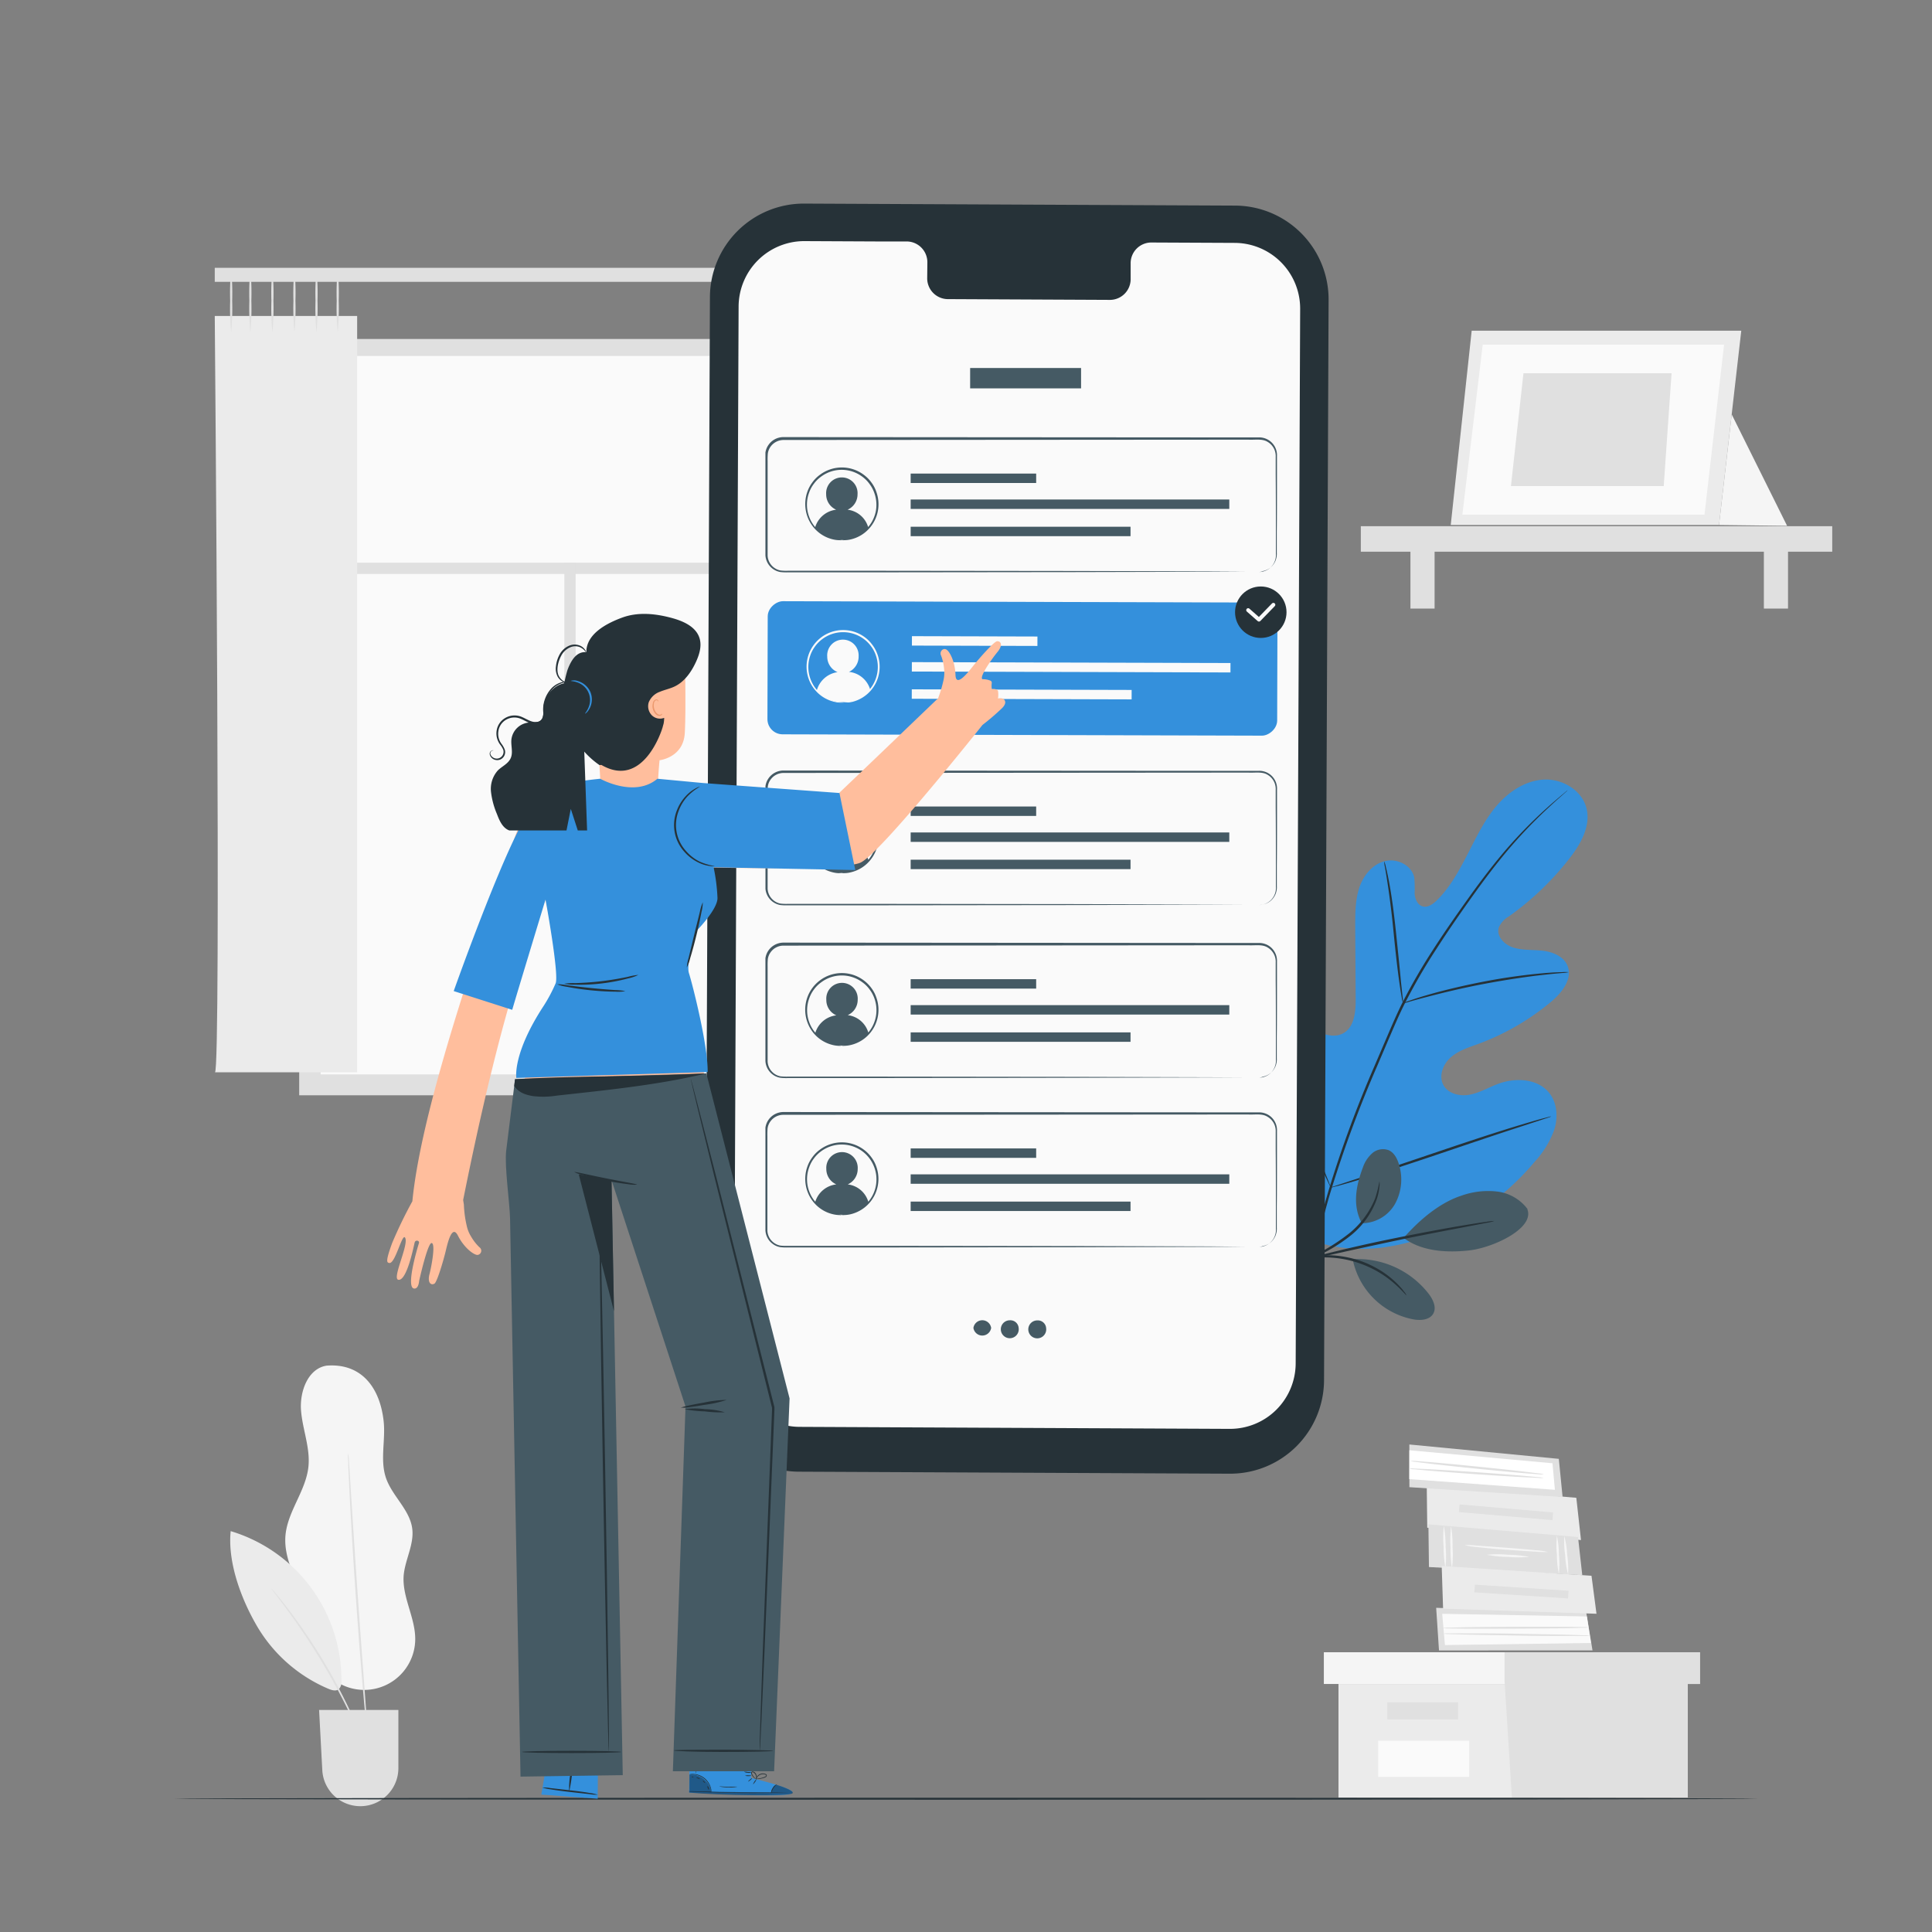 <svg xmlns="http://www.w3.org/2000/svg" viewBox="0 0 500 500"><rect x="0" y="0" width="500" height="500" fill="#808080" stroke="none"/><g id="freepik--background-complete--inject-605"><rect x="77.43" y="87.73" width="141.92" height="195.73" style="fill:#e0e0e0"></rect><rect x="83.49" y="92.62" width="128.04" height="184.93" style="fill:#fafafa;stroke:#fafafa;stroke-miterlimit:10"></rect><rect x="82.89" y="145.63" width="131" height="2.92" style="fill:#e0e0e0"></rect><rect x="81.14" y="210.54" width="132.74" height="2.92" transform="translate(-64.49 359.51) rotate(-90)" style="fill:#e0e0e0"></rect><rect x="55.58" y="69.31" width="186.35" height="3.63" style="fill:#e0e0e0"></rect><path d="M55.58,81.78s1.7,195.73.05,195.73h36.8V81.78Z" style="fill:#ebebeb"></path><path d="M64.79,86a64.92,64.92,0,0,1-.26-8.15,64.92,64.92,0,0,1,.26-8.15,62.72,62.72,0,0,1,.26,8.15A62.72,62.72,0,0,1,64.79,86Z" style="fill:#e0e0e0"></path><path d="M59.83,86a62.72,62.72,0,0,1-.26-8.15,62.72,62.72,0,0,1,.26-8.15,64.92,64.92,0,0,1,.26,8.15A64.92,64.92,0,0,1,59.83,86Z" style="fill:#e0e0e0"></path><path d="M70.5,86a62.72,62.72,0,0,1-.26-8.15,62.72,62.72,0,0,1,.26-8.15,64.92,64.92,0,0,1,.26,8.15A64.92,64.92,0,0,1,70.5,86Z" style="fill:#e0e0e0"></path><path d="M76.2,86a64.92,64.92,0,0,1-.26-8.15,64.92,64.92,0,0,1,.26-8.15,62.72,62.72,0,0,1,.26,8.15A62.72,62.72,0,0,1,76.2,86Z" style="fill:#e0e0e0"></path><path d="M81.91,86a64.92,64.92,0,0,1-.26-8.15,64.92,64.92,0,0,1,.26-8.15,64.92,64.92,0,0,1,.26,8.15A64.92,64.92,0,0,1,81.91,86Z" style="fill:#e0e0e0"></path><path d="M87.4,86a62.72,62.72,0,0,1-.26-8.15,62.72,62.72,0,0,1,.26-8.15,64.92,64.92,0,0,1,.26,8.15A64.92,64.92,0,0,1,87.4,86Z" style="fill:#e0e0e0"></path><path d="M203.85,81.78s1.7,195.73.06,195.73h36.8V81.78Z" style="fill:#ebebeb"></path><path d="M213.07,86a64.92,64.92,0,0,1-.26-8.15,64.92,64.92,0,0,1,.26-8.15,64.92,64.92,0,0,1,.26,8.15A64.92,64.92,0,0,1,213.07,86Z" style="fill:#e0e0e0"></path><path d="M208.1,86a64.92,64.92,0,0,1-.26-8.15,64.92,64.92,0,0,1,.26-8.15,62.72,62.72,0,0,1,.26,8.15A62.72,62.72,0,0,1,208.1,86Z" style="fill:#e0e0e0"></path><path d="M218.78,86a62.72,62.72,0,0,1-.26-8.15,62.72,62.72,0,0,1,.26-8.15,64.92,64.92,0,0,1,.26,8.15A64.92,64.92,0,0,1,218.78,86Z" style="fill:#e0e0e0"></path><path d="M224.48,86a64.92,64.92,0,0,1-.26-8.15,64.92,64.92,0,0,1,.26-8.15,64.92,64.92,0,0,1,.26,8.15A64.92,64.92,0,0,1,224.48,86Z" style="fill:#e0e0e0"></path><path d="M230.19,86a62.72,62.72,0,0,1-.26-8.15,62.72,62.72,0,0,1,.26-8.15,64.92,64.92,0,0,1,.26,8.15A64.92,64.92,0,0,1,230.19,86Z" style="fill:#e0e0e0"></path><path d="M235.67,86a64.92,64.92,0,0,1-.26-8.15,64.92,64.92,0,0,1,.26-8.15,62.72,62.72,0,0,1,.26,8.15A62.72,62.72,0,0,1,235.67,86Z" style="fill:#e0e0e0"></path><polygon points="346.4 435.81 346.4 465.2 389.38 465.2 436.78 465.2 436.78 435.81 346.4 435.81" style="fill:#ebebeb"></polygon><polygon points="342.61 427.6 342.61 435.81 439.94 435.81 439.94 427.6 389.38 427.6 342.61 427.6" style="fill:#f5f5f5"></polygon><polygon points="391.28 465.2 436.78 465.2 436.78 435.81 439.94 435.81 439.94 427.6 389.38 427.6 389.38 435.05 391.28 465.2" style="fill:#e0e0e0"></polygon><rect x="359.04" y="440.55" width="18.33" height="4.42" style="fill:#e0e0e0"></rect><rect x="356.68" y="450.51" width="23.54" height="9.34" style="fill:#fafafa"></rect><polygon points="369.37 395.37 369.24 384.32 407.95 387.63 409.16 398.56 369.37 395.37" style="fill:#ebebeb"></polygon><rect x="388.73" y="379.2" width="1.99" height="24.3" transform="translate(-33.4 746.32) rotate(-85.11)" style="fill:#e0e0e0"></rect><polygon points="364.75 384.88 364.74 373.83 403.42 377.55 404.4 387.43 364.75 384.88" style="fill:#e0e0e0"></polygon><polygon points="364.74 375.33 364.72 382.79 402.41 385.56 401.78 378.69 364.74 375.33" style="fill:#fff"></polygon><path d="M399.55,381.55a6.51,6.51,0,0,1-1.37,0l-3.7-.29c-3.13-.27-7.45-.67-12.21-1.15s-9.07-.95-12.19-1.31l-3.69-.46a6.61,6.61,0,0,1-1.35-.24,7.51,7.51,0,0,1,1.37,0l3.7.29c3.13.27,7.44.68,12.21,1.16s9.08.94,12.19,1.31l3.69.45A6.61,6.61,0,0,1,399.55,381.55Z" style="fill:#e0e0e0"></path><path d="M399.47,382.48a6.39,6.39,0,0,1-1.38,0l-3.74-.18c-3.15-.17-7.51-.44-12.32-.78s-9.17-.66-12.32-.93l-3.73-.34a6.2,6.2,0,0,1-1.36-.2,7.06,7.06,0,0,1,1.38,0l3.74.17c3.16.17,7.52.45,12.33.78s9.16.67,12.31.94l3.73.34A7.77,7.77,0,0,1,399.47,382.48Z" style="fill:#e0e0e0"></path><polygon points="369.81 405.55 369.67 394.5 408.39 397.78 409.49 407.65 369.81 405.55" style="fill:#e0e0e0"></polygon><path d="M374.08,405.78a28.64,28.64,0,0,1-.47-5.44,27.82,27.82,0,0,1,.05-5.46,29.4,29.4,0,0,1,.47,5.44A28.74,28.74,0,0,1,374.08,405.78Z" style="fill:#f5f5f5"></path><path d="M375.54,395a29.45,29.45,0,0,1,.38,5.43,28.07,28.07,0,0,1-.15,5.44,29.45,29.45,0,0,1-.38-5.43A28.07,28.07,0,0,1,375.54,395Z" style="fill:#f5f5f5"></path><path d="M379.06,399.86c6.75.75,14.68,1.18,21.54,1.79" style="fill:#fff"></path><path d="M400.6,401.65a21.85,21.85,0,0,1-3.17-.08c-1.95-.11-4.64-.28-7.62-.5s-5.67-.47-7.62-.7a17,17,0,0,1-3.13-.51,21.33,21.33,0,0,1,3.17.14l7.62.55c3,.22,5.67.45,7.61.65A17.68,17.68,0,0,1,400.6,401.65Z" style="fill:#f5f5f5"></path><path d="M403.43,407.33a24.07,24.07,0,0,1-.5-4.94,23.34,23.34,0,0,1,0-4.95,23.79,23.79,0,0,1,.5,4.93A23.5,23.5,0,0,1,403.43,407.33Z" style="fill:#f5f5f5"></path><path d="M405.82,407.45a23.27,23.27,0,0,1-.75-4.93,24.2,24.2,0,0,1-.23-5,24,24,0,0,1,.75,4.92A24.3,24.3,0,0,1,405.82,407.45Z" style="fill:#f5f5f5"></path><path d="M384.81,402.34c4.26.29,7.51.5,10.91.58" style="fill:#fff"></path><path d="M395.72,402.92a29.23,29.23,0,0,1-5.47,0,28.92,28.92,0,0,1-5.44-.55,28.27,28.27,0,0,1,5.47,0A29.35,29.35,0,0,1,395.72,402.92Z" style="fill:#f5f5f5"></path><polygon points="372.41 427.13 371.68 416.1 410.52 417.33 412.14 427.12 372.41 427.13" style="fill:#e0e0e0"></polygon><polygon points="373.95 425.74 411.74 425.2 410.69 418.34 373.24 417.65 373.95 425.74" style="fill:#fafafa"></polygon><polygon points="373.47 416.32 373.11 405.28 411.88 407.81 413.17 417.64 373.47 416.32" style="fill:#ebebeb"></polygon><rect x="392.75" y="399.74" width="1.99" height="24.3" transform="translate(-42.82 778.08) rotate(-86.28)" style="fill:#e0e0e0"></rect><path d="M411.08,421.16a7.12,7.12,0,0,1-1.49.11l-4,.1c-3.42.06-8.13.11-13.34.13s-9.92,0-13.34,0l-4-.06a7.72,7.72,0,0,1-1.49-.1,8.06,8.06,0,0,1,1.48-.11l4.05-.1c3.41-.06,8.13-.1,13.34-.12s9.93,0,13.34,0l4,.07A8.43,8.43,0,0,1,411.08,421.16Z" style="fill:#e0e0e0"></path><path d="M411.52,423.3a7.42,7.42,0,0,1-1.5.09l-4.07,0c-3.44,0-8.19,0-13.43-.11s-10-.16-13.43-.26L375,422.9a7.46,7.46,0,0,1-1.49-.12,8,8,0,0,1,1.49-.08l4.07,0c3.44,0,8.19,0,13.44.11s10,.17,13.43.26l4.07.14A10,10,0,0,1,411.52,423.3Z" style="fill:#e0e0e0"></path><path d="M84.51,353.43c-4.86.78-7,6.75-6.6,11.66s2.44,9.69,1.9,14.58c-.69,6.22-5.38,11.47-5.93,17.69-.64,7.34,4.55,13.86,6.1,21.06.75,3.51.65,7.22,2,10.56a13.2,13.2,0,0,0,25.48-4.55c.11-5.64-3.37-10.95-3-16.58.32-4.15,2.75-8.09,2.23-12.22-.62-4.92-5.18-8.42-6.79-13.11s-.06-9.86-.62-14.79c-1-8.84-5.9-15-14.77-14.3" style="fill:#f5f5f5"></path><path d="M59.7,396.25c-.83,8.19,2.8,17.83,7,24.91a39.12,39.12,0,0,0,18.34,15.92c.86.36,1.93.66,2.65.07a2.66,2.66,0,0,0,.67-2.1,40.23,40.23,0,0,0-28.67-38.8" style="fill:#ebebeb"></path><path d="M95.39,454.21a2.47,2.47,0,0,1-.23-.46c-.15-.35-.35-.79-.58-1.34-.5-1.17-1.23-2.85-2.17-4.92a172,172,0,0,0-8.14-15.75,174.06,174.06,0,0,0-9.73-14.82c-1.34-1.83-2.44-3.3-3.22-4.3l-.88-1.17a2.41,2.41,0,0,1-.29-.43,2.22,2.22,0,0,1,.36.37l.95,1.11c.82,1,2,2.41,3.35,4.22a149.73,149.73,0,0,1,9.87,14.79,149.27,149.27,0,0,1,8,15.85c.9,2.08,1.59,3.79,2,5,.21.56.37,1,.51,1.38A1.66,1.66,0,0,1,95.39,454.21Z" style="fill:#e0e0e0"></path><path d="M90.12,376.1s0,.27.09.79.09,1.3.16,2.25c.13,2,.31,4.83.53,8.3.45,7,1.07,16.7,1.82,27.39s1.5,20.37,2,27.38c.26,3.47.48,6.29.63,8.29.07.95.12,1.7.16,2.26a4.3,4.3,0,0,1,0,.79,4.19,4.19,0,0,1-.12-.78l-.24-2.25c-.19-2-.45-4.82-.78-8.29-.63-7-1.42-16.67-2.17-27.37s-1.33-20.38-1.68-27.4c-.17-3.47-.3-6.3-.39-8.31,0-.95-.06-1.7-.08-2.26A4.32,4.32,0,0,1,90.12,376.1Z" style="fill:#e0e0e0"></path><path d="M82.58,442.53H103.1v15.06a9.85,9.85,0,0,1-9.85,9.85h0a9.85,9.85,0,0,1-9.84-9.32Z" style="fill:#e0e0e0"></path><polygon points="380.87 85.59 375.45 135.87 444.88 135.87 450.64 85.59 380.87 85.59" style="fill:#ebebeb"></polygon><polygon points="383.73 89.2 378.46 133.2 441.12 133.2 446.19 89.2 383.73 89.2" style="fill:#fafafa"></polygon><polygon points="394.27 96.6 391.03 125.8 430.57 125.8 432.6 96.6 394.27 96.6" style="fill:#e0e0e0"></polygon><polyline points="448.16 107.24 462.5 136.08 444.88 135.87 448.38 105.36" style="fill:#f5f5f5"></polyline><rect x="456.49" y="141.86" width="6.25" height="15.64" style="fill:#e0e0e0"></rect><rect x="365.02" y="141.86" width="6.25" height="15.64" style="fill:#e0e0e0"></rect><rect x="352.18" y="136.18" width="122" height="6.6" style="fill:#e0e0e0"></rect></g><g id="freepik--Floor--inject-605"><path d="M455.06,465.51c0,.14-91.82.26-205,.26s-205.07-.12-205.07-.26,91.8-.26,205.07-.26S455.06,465.36,455.06,465.51Z" style="fill:#263238"></path></g><g id="freepik--Plant--inject-605"><path d="M338.69,320.71c-17.25-12-21.17-34.42-20.48-54.53.11-3.35-.26-6.89,1.34-9.84s5.32-4.95,8.32-3.54c2.5,1.17,3.58,4.07,5,6.47a19.64,19.64,0,0,0,7.87,7.52c2.14,1.11,4.78,1.79,6.89.62,2.9-1.59,3.24-5.59,3.22-8.93l-.12-18.67c0-3.33,0-6.74,1-9.91s3.33-6.11,6.5-7,7.11.94,7.78,4.21a30.2,30.2,0,0,1,.09,4.15c.1,1.39.74,2.92,2.06,3.31s2.67-.56,3.66-1.53c3.45-3.37,5.79-7.72,8-12s4.31-8.74,7.43-12.42,7.45-6.59,12.23-6.86,9.88,2.68,11.09,7.37S409,218.59,406,222.39a74.54,74.54,0,0,1-15.52,14.79A6.17,6.17,0,0,0,387.9,240c-.73,2.23,1.38,4.44,3.58,5.17,2.49.83,5.19.57,7.79.88s5.42,1.45,6.41,3.91c1.36,3.41-1.49,7-4.3,9.33a63.84,63.84,0,0,1-18.89,10.91c-2.46.9-5,1.68-7,3.41s-3.18,4.72-2,7.08,4.27,3.1,6.84,2.62,4.88-1.87,7.33-2.79c4.58-1.73,10.51-1.42,13.45,2.55,1.93,2.6,2.1,6.23,1.12,9.34a24.55,24.55,0,0,1-5.06,8.25,64.18,64.18,0,0,1-27.41,19.26c-10.64,3.69-20.5,4.69-31.07.82" style="fill:#3490DC"></path><path d="M405.7,204.53a3,3,0,0,1-.32.31l-1,.89c-.87.77-2.16,1.91-3.78,3.42a126,126,0,0,0-12.75,13.76c-2.49,3.1-5.07,6.6-7.77,10.41s-5.55,7.92-8.39,12.34a148.28,148.28,0,0,0-8.24,14.26c-1.29,2.55-2.43,5.22-3.61,7.95s-2.34,5.48-3.54,8.27a307.35,307.35,0,0,0-11.89,32.13,149,149,0,0,0-5.57,27.39,109.54,109.54,0,0,0-.31,18.85c.18,2.22.35,3.95.5,5.11.07.56.12,1,.16,1.33a2.61,2.61,0,0,1,0,.46,3.3,3.3,0,0,1-.1-.45c-.05-.33-.12-.76-.21-1.32-.2-1.16-.41-2.88-.62-5.11a104.78,104.78,0,0,1,.12-18.91,146.67,146.67,0,0,1,5.46-27.52,298.9,298.9,0,0,1,11.87-32.2l3.55-8.28c1.17-2.72,2.33-5.41,3.62-8a151.21,151.21,0,0,1,8.3-14.31c2.86-4.42,5.74-8.51,8.45-12.32s5.34-7.3,7.85-10.38A118.58,118.58,0,0,1,400.45,209c1.64-1.48,3-2.6,3.86-3.34l1-.84A2.54,2.54,0,0,1,405.7,204.53Z" style="fill:#263238"></path><path d="M363.1,259.62a6.51,6.51,0,0,1-.33-1.42c-.17-.92-.38-2.27-.62-3.93-.47-3.32-1-7.93-1.49-13s-1.09-9.68-1.61-13c-.25-1.65-.47-3-.64-3.91a7,7,0,0,1-.19-1.45,6,6,0,0,1,.42,1.4c.24.91.53,2.23.84,3.88.63,3.31,1.26,7.91,1.79,13s1,9.57,1.31,13c.17,1.56.31,2.88.43,3.94A6.68,6.68,0,0,1,363.1,259.62Z" style="fill:#263238"></path><path d="M406,251.6a9.1,9.1,0,0,1-1.72.21c-1.1.1-2.69.23-4.65.46-3.94.42-9.35,1.2-15.28,2.31S373.12,257,369.3,258c-1.92.49-3.46.93-4.53,1.23a8.49,8.49,0,0,1-1.67.41,10.29,10.29,0,0,1,1.6-.64c1.05-.37,2.57-.88,4.48-1.43,3.81-1.12,9.13-2.44,15.08-3.58a150.59,150.59,0,0,1,15.34-2.14c2-.17,3.58-.24,4.69-.26A9.78,9.78,0,0,1,406,251.6Z" style="fill:#263238"></path><path d="M344.4,307.31a2,2,0,0,1-.29-.52l-.73-1.55c-.64-1.35-1.5-3.33-2.53-5.79-2.07-4.92-4.72-11.8-7.54-19.43s-5.39-14.53-7.36-19.49c-1-2.4-1.76-4.38-2.34-5.86-.26-.64-.46-1.16-.63-1.59a2.06,2.06,0,0,1-.18-.58,2,2,0,0,1,.29.53c.2.41.44.93.73,1.55.64,1.35,1.5,3.33,2.53,5.79,2.07,4.91,4.72,11.79,7.54,19.43s5.39,14.53,7.36,19.48l2.34,5.86c.26.64.46,1.17.63,1.6A2.17,2.17,0,0,1,344.4,307.31Z" style="fill:#263238"></path><path d="M401.43,288.93a2.4,2.4,0,0,1-.56.24l-1.66.55-6.1,2c-5.16,1.67-12.26,4.07-20.09,6.72s-15,5-20.16,6.55c-2.6.78-4.7,1.39-6.17,1.79l-1.69.44c-.38.1-.59.14-.6.11a2.42,2.42,0,0,1,.57-.23l1.66-.55,6.1-2c5.16-1.67,12.25-4.07,20.09-6.72s15-5,20.16-6.55c2.59-.78,4.7-1.4,6.16-1.79l1.69-.44A2.29,2.29,0,0,1,401.43,288.93Z" style="fill:#263238"></path><path d="M352.43,316.57a9.91,9.91,0,0,0,8.6-5,13.12,13.12,0,0,0,1.05-10.11c-.44-1.55-1.24-3.16-2.72-3.8a4.23,4.23,0,0,0-4.22.79,8.62,8.62,0,0,0-2.44,3.73c-1.83,4.84-2.7,9.84-.27,14.4" style="fill:#455a64"></path><path d="M350.57,325.86a23.23,23.23,0,0,1,19.19,9c1.13,1.49,2.09,3.54,1.14,5.15s-3.23,1.77-5.07,1.45a19.77,19.77,0,0,1-15.71-15.36" style="fill:#455a64"></path><path d="M395.34,312.92a11.58,11.58,0,0,0-7.87-4.55,20.5,20.5,0,0,0-9.21,1.05c-5.74,1.85-11,6.39-15,10.94,5.32,4.07,13.08,3.68,17,3.24,6.2-.7,17-5.73,15-10.68" style="fill:#455a64"></path><path d="M337,326.39a25.17,25.17,0,0,0,2.9-.88,42.32,42.32,0,0,0,9.77-5.85,21.35,21.35,0,0,0,6.61-9.25A14.44,14.44,0,0,0,357,307a4.16,4.16,0,0,0,0-1.28,30.5,30.5,0,0,1-1.15,4.51,22.42,22.42,0,0,1-6.6,8.9,49.57,49.57,0,0,1-9.54,5.93" style="fill:#263238"></path><path d="M336.87,326.41l5.55-1.23c4.69-1.05,11.17-2.48,18.34-4s13.69-2.74,18.41-3.64l5.59-1.08a11.27,11.27,0,0,0,2-.48,14.08,14.08,0,0,0-2.08.22c-1.33.18-3.25.48-5.62.87-4.75.78-11.28,2-18.46,3.45s-13.66,3-18.32,4.16c-2.33.58-4.21,1.07-5.51,1.43" style="fill:#263238"></path><path d="M364,335.22a4,4,0,0,0-.67-1,9.15,9.15,0,0,0-.9-1.1,16.41,16.41,0,0,0-1.32-1.36,24.27,24.27,0,0,0-3.9-3,27.78,27.78,0,0,0-5.45-2.56,28.4,28.4,0,0,0-5.91-1.24,24.06,24.06,0,0,0-4.92.05,14.48,14.48,0,0,0-1.87.29,9.39,9.39,0,0,0-1.38.33c-.75.22-.9.5-.89.54a40.31,40.31,0,0,1,4.18-.69,27.51,27.51,0,0,1,4.82.1,27.59,27.59,0,0,1,11.1,3.71,26.89,26.89,0,0,1,3.9,2.83C362.87,333.91,363.91,335.3,364,335.22Z" style="fill:#263238"></path></g><g id="freepik--Device--inject-605"><path d="M318.26,381.39l-111.53-.52a24.29,24.29,0,0,1-24.18-24.4l1.18-279.59a24.3,24.3,0,0,1,24.41-24.19l111.52.52A24.29,24.29,0,0,1,343.84,77.6l-1.18,279.59A24.29,24.29,0,0,1,318.26,381.39Z" style="fill:#263238"></path><path d="M319.5,62.86l-21.62-.1a5.36,5.36,0,0,0-5.27,5.46l0,3.92a5.37,5.37,0,0,1-5.27,5.47l-42.15-.2a5.38,5.38,0,0,1-5.23-5.51L240,68a5.38,5.38,0,0,0-5.23-5.51l-7.6,0-18.93-.09a17,17,0,0,0-17.09,17L190,352.19a17,17,0,0,0,16.93,17.08l111.3.52a17,17,0,0,0,17.09-17l1.16-272.9A17,17,0,0,0,319.5,62.86Z" style="fill:#fafafa"></path><rect x="250.61" y="96.46" width="28.71" height="5.27" transform="matrix(1, 0, 0, 1, 0.46, -1.22)" style="fill:#455a64"></rect><path d="M217.18,139.63a3.2,3.2,0,0,1,.68.09,2.73,2.73,0,0,1,.63-.09Z" style="fill:#455a64"></path><path d="M225.05,125.17a8.31,8.31,0,0,0-1.9-1.89,8.91,8.91,0,0,0-10.58,0,8.36,8.36,0,0,0-1.91,1.89,8.15,8.15,0,0,0-1.22,2.26,9,9,0,0,0,1.24,8.52c.11.15.23.28.34.41a6.46,6.46,0,0,1,5.42-4.5,4.32,4.32,0,0,1-2.59-4,4.07,4.07,0,1,1,8.12,0,4.33,4.33,0,0,1-2.58,4,6.34,6.34,0,0,1,5.32,4.49l.33-.4a9,9,0,0,0,1.24-8.52A8.45,8.45,0,0,0,225.05,125.17Z" style="fill:#fafafa"></path><path d="M226.78,127.25a8.63,8.63,0,0,0-1.28-2.41,9,9,0,0,0-2-2,9.45,9.45,0,0,0-11.26,0,8.75,8.75,0,0,0-2,2,8.93,8.93,0,0,0-1.29,2.41,9.56,9.56,0,0,0-.38,5,9.38,9.38,0,0,0,1.8,4,9.2,9.2,0,0,0,5.23,3.35,7.27,7.27,0,0,0,1.69.2,2.23,2.23,0,0,0,.59,0,3.2,3.2,0,0,0-.68-.09h1.31a2.73,2.73,0,0,0-.63.09,2.23,2.23,0,0,0,.59,0,7.27,7.27,0,0,0,1.69-.2,9.18,9.18,0,0,0,5.22-3.35,9.27,9.27,0,0,0,1.81-4A9.47,9.47,0,0,0,226.78,127.25Zm-.09,4.9A9,9,0,0,1,225,136l-.33.4a6.34,6.34,0,0,0-5.32-4.49,4.33,4.33,0,0,0,2.58-4,4.07,4.07,0,1,0-8.12,0,4.32,4.32,0,0,0,2.59,4,6.46,6.46,0,0,0-5.42,4.5c-.11-.13-.23-.26-.34-.41a9,9,0,0,1-1.24-8.52,8.15,8.15,0,0,1,1.22-2.26,8.36,8.36,0,0,1,1.91-1.89,8.91,8.91,0,0,1,10.58,0,8.31,8.31,0,0,1,1.9,1.89,8.45,8.45,0,0,1,1.23,2.26A9,9,0,0,1,226.69,132.15Z" style="fill:#455a64"></path><path d="M325.9,148.05s.29,0,.83-.11a4.35,4.35,0,0,0,2.13-1.12,4.45,4.45,0,0,0,1.34-3.57c0-1.59,0-3.42,0-5.47,0-4.12,0-9.15-.05-15,0-1.46,0-3,0-4.54a4.24,4.24,0,0,0-2.09-3.88c-1.38-.87-3.18-.49-4.91-.57h-5.38l-115,.08a4.14,4.14,0,0,0-3.35,1.73,4,4,0,0,0-.71,1.8,19.36,19.36,0,0,0-.05,2v24.39a4.11,4.11,0,0,0,1.7,3.14,4,4,0,0,0,1.67.71,11.81,11.81,0,0,0,1.9.07h22.66l51.69.06,34.84.09,9.48.05,2.46,0c.56,0,.84,0,.84,0l-.84,0-2.46,0-9.48.06-34.84.09-51.69.06H203.93a13.57,13.57,0,0,1-2-.08,4.67,4.67,0,0,1-3.84-4.38q0-7.95,0-16.16v-8.26c0-.7,0-1.37,0-2.12a4.63,4.63,0,0,1,.81-2,4.7,4.7,0,0,1,3.83-2l115,.08h8a4.54,4.54,0,0,1,2.5.64,4.6,4.6,0,0,1,2.25,4.2c0,1.56,0,3.08,0,4.54,0,5.84,0,10.87-.05,15,0,2.05,0,3.88,0,5.47a4.6,4.6,0,0,1-1.44,3.66,4.36,4.36,0,0,1-2.2,1.09A3.14,3.14,0,0,1,325.9,148.05Z" style="fill:#455a64"></path><rect x="235.68" y="122.56" width="32.48" height="2.44" style="fill:#455a64"></rect><rect x="235.68" y="136.32" width="56.9" height="2.44" style="fill:#455a64"></rect><rect x="235.68" y="129.27" width="82.46" height="2.44" style="fill:#455a64"></rect><path d="M217.18,225.79c.44.06.68.06.68.1a2.73,2.73,0,0,1,.63-.09Z" style="fill:#455a64"></path><path d="M225.05,211.34a8.12,8.12,0,0,0-1.9-1.89,8.91,8.91,0,0,0-10.58,0,8.92,8.92,0,0,0-3.13,4.15,9,9,0,0,0,1.24,8.52l.34.41a6.43,6.43,0,0,1,5.42-4.5,4.32,4.32,0,0,1-2.59-4,4.07,4.07,0,1,1,8.12,0,4.34,4.34,0,0,1-2.58,4,6.33,6.33,0,0,1,5.32,4.48l.33-.39a9,9,0,0,0,1.24-8.52A8.45,8.45,0,0,0,225.05,211.34Z" style="fill:#fafafa"></path><path d="M226.78,213.42A8.49,8.49,0,0,0,225.5,211a9,9,0,0,0-2-2,9.45,9.45,0,0,0-11.26,0,9.61,9.61,0,0,0-3.3,4.43,9.53,9.53,0,0,0-.38,5,9.37,9.37,0,0,0,1.8,4,9.23,9.23,0,0,0,5.23,3.34,6.87,6.87,0,0,0,1.69.21,2.23,2.23,0,0,0,.59,0s-.24,0-.68-.1h1.31a2.73,2.73,0,0,0-.63.09,2.23,2.23,0,0,0,.59,0,6.87,6.87,0,0,0,1.69-.21,9.21,9.21,0,0,0,5.22-3.34,9.32,9.32,0,0,0,1.81-4A9.43,9.43,0,0,0,226.78,213.42Zm-.09,4.9a9,9,0,0,1-1.65,3.8l-.33.39a6.33,6.33,0,0,0-5.32-4.48,4.34,4.34,0,0,0,2.58-4,4.07,4.07,0,1,0-8.12,0,4.32,4.32,0,0,0,2.59,4,6.43,6.43,0,0,0-5.42,4.5l-.34-.41a9,9,0,0,1-1.24-8.52,8.92,8.92,0,0,1,3.13-4.15,8.91,8.91,0,0,1,10.58,0,8.12,8.12,0,0,1,1.9,1.89,8.45,8.45,0,0,1,1.23,2.26A9,9,0,0,1,226.69,218.32Z" style="fill:#455a64"></path><path d="M325.9,234.22s.29,0,.83-.11a4.35,4.35,0,0,0,2.13-1.12,4.45,4.45,0,0,0,1.34-3.58c0-1.58,0-3.41,0-5.47,0-4.11,0-9.15-.05-15,0-1.46,0-3,0-4.53a4.26,4.26,0,0,0-2.09-3.89c-1.38-.87-3.18-.49-4.91-.57h-5.38l-115,.09a4.11,4.11,0,0,0-3.35,1.73,3.93,3.93,0,0,0-.71,1.79,19.5,19.5,0,0,0-.05,2V230a4.13,4.13,0,0,0,1.7,3.14,4,4,0,0,0,1.67.71,13.09,13.09,0,0,0,1.9.07h22.66l51.69.06,34.84.1,9.48,0,2.46,0c.56,0,.84,0,.84,0s-.28,0-.84,0l-2.46,0-9.48.05-34.84.1-51.69.06H203.93a13.52,13.52,0,0,1-2-.07A4.67,4.67,0,0,1,198.1,230q0-7.95,0-16.16v-8.26c0-.7,0-1.36,0-2.12a4.63,4.63,0,0,1,.81-2.05,4.72,4.72,0,0,1,3.83-2l115,.08h8a4.58,4.58,0,0,1,4.75,4.84c0,1.56,0,3.07,0,4.53,0,5.84,0,10.88-.05,15,0,2.06,0,3.89,0,5.47a4.59,4.59,0,0,1-1.44,3.66,4.39,4.39,0,0,1-2.2,1.1A3.14,3.14,0,0,1,325.9,234.22Z" style="fill:#455a64"></path><rect x="235.68" y="208.72" width="32.48" height="2.44" style="fill:#455a64"></rect><rect x="235.68" y="222.49" width="56.9" height="2.44" style="fill:#455a64"></rect><rect x="235.68" y="215.44" width="82.46" height="2.44" style="fill:#455a64"></rect><rect x="247.4" y="107.05" width="34.45" height="131.92" rx="3.93" transform="translate(90.86 437.13) rotate(-89.84)" style="fill:#3490DC"></rect><rect x="235.99" y="164.7" width="32.48" height="2.44" transform="translate(0.48 -0.72) rotate(0.16)" style="fill:#fafafa"></rect><rect x="235.95" y="178.5" width="56.9" height="2.44" transform="translate(0.52 -0.76) rotate(0.16)" style="fill:#fafafa"></rect><rect x="235.97" y="171.49" width="82.46" height="2.44" transform="translate(0.5 -0.79) rotate(0.16)" style="fill:#fafafa"></rect><path d="M219.71,173.88a4.35,4.35,0,0,0,2.5-4.06,4.07,4.07,0,1,0-8.12.13,4.32,4.32,0,0,0,2.67,4,6.51,6.51,0,0,0-5.4,4.84,9.27,9.27,0,0,0,5.7,2.92l2.5,0a9.18,9.18,0,0,0,5.66-3.18A6.4,6.4,0,0,0,219.71,173.88Z" style="fill:#fafafa"></path><path d="M218.35,181.77c0-.07.82,0,2.22-.44a9.07,9.07,0,0,0,6-12,8.33,8.33,0,0,0-1.27-2.24,8.62,8.62,0,0,0-1.95-1.86,9,9,0,0,0-10.62.23,8.6,8.6,0,0,0-1.87,1.94,8.45,8.45,0,0,0-1.18,2.29,9.12,9.12,0,0,0,6.47,11.78c1.42.34,2.25.27,2.24.34a7.07,7.07,0,0,1-2.28-.14,9.22,9.22,0,0,1-5.28-3.23,9.37,9.37,0,0,1-1.88-3.92,9.47,9.47,0,0,1,.28-5,9.57,9.57,0,0,1,3.19-4.49,9.43,9.43,0,0,1,11.22-.24,8.94,8.94,0,0,1,2.05,2,8.76,8.76,0,0,1,1.33,2.38,9.41,9.41,0,0,1,.49,5,9.33,9.33,0,0,1-6.84,7.45A6.9,6.9,0,0,1,218.35,181.77Z" style="fill:#fafafa"></path><path d="M256.51,343.66a2.32,2.32,0,0,1-4.59,0,2.32,2.32,0,0,1,4.59,0Z" style="fill:#455a64"></path><path d="M263.63,343.69a2.32,2.32,0,1,1-2.29-2A2.15,2.15,0,0,1,263.63,343.69Z" style="fill:#455a64"></path><path d="M270.74,343.72a2.32,2.32,0,1,1-2.28-2A2.15,2.15,0,0,1,270.74,343.72Z" style="fill:#455a64"></path><path d="M217.18,270.48c.44.06.68.06.68.1s.22,0,.63-.09Z" style="fill:#455a64"></path><path d="M225.05,256a8.27,8.27,0,0,0-1.9-1.88,8.91,8.91,0,0,0-10.58,0,8.32,8.32,0,0,0-1.91,1.88,8.2,8.2,0,0,0-1.22,2.27,9,9,0,0,0,1.24,8.52c.11.14.23.27.34.4a6.44,6.44,0,0,1,5.42-4.49,4.32,4.32,0,0,1-2.59-4.05,4.07,4.07,0,1,1,8.12,0,4.34,4.34,0,0,1-2.58,4,6.33,6.33,0,0,1,5.32,4.48l.33-.39a9.05,9.05,0,0,0,1.24-8.52A8.51,8.51,0,0,0,225.05,256Z" style="fill:#fafafa"></path><path d="M226.78,258.11a8.68,8.68,0,0,0-1.28-2.42,9.12,9.12,0,0,0-2-2,9.45,9.45,0,0,0-11.26,0,9.48,9.48,0,0,0-3.3,4.43,9.53,9.53,0,0,0-.38,5,9.43,9.43,0,0,0,1.8,4,9.23,9.23,0,0,0,5.23,3.34,8,8,0,0,0,1.69.21,2.23,2.23,0,0,0,.59,0s-.24,0-.68-.1h1.31c-.41.05-.63.05-.63.09a2.23,2.23,0,0,0,.59,0,8,8,0,0,0,1.69-.21,9.21,9.21,0,0,0,5.22-3.34,9.32,9.32,0,0,0,1.81-4A9.43,9.43,0,0,0,226.78,258.11Zm-.09,4.89a8.94,8.94,0,0,1-1.65,3.81l-.33.39a6.33,6.33,0,0,0-5.32-4.48,4.34,4.34,0,0,0,2.58-4,4.07,4.07,0,1,0-8.12,0,4.32,4.32,0,0,0,2.59,4.05,6.44,6.44,0,0,0-5.42,4.49c-.11-.13-.23-.26-.34-.4a9,9,0,0,1-1.24-8.52,8.2,8.2,0,0,1,1.22-2.27,8.32,8.32,0,0,1,1.91-1.88,8.91,8.91,0,0,1,10.58,0,8.27,8.27,0,0,1,1.9,1.88,8.51,8.51,0,0,1,1.23,2.27A9,9,0,0,1,226.69,263Z" style="fill:#455a64"></path><path d="M325.9,278.91s.29,0,.83-.11a4.35,4.35,0,0,0,2.13-1.12,4.45,4.45,0,0,0,1.34-3.58c0-1.59,0-3.41,0-5.47,0-4.12,0-9.15-.05-15,0-1.46,0-3,0-4.53a4.26,4.26,0,0,0-2.09-3.89c-1.38-.87-3.18-.49-4.91-.57h-5.38l-115,.09a4.08,4.08,0,0,0-3.35,1.73,3.89,3.89,0,0,0-.71,1.79,19.5,19.5,0,0,0-.05,2V274.7a4.13,4.13,0,0,0,1.7,3.15,4,4,0,0,0,1.67.71,14.68,14.68,0,0,0,1.9.07h22.66l51.69.06,34.84.1,9.48.05,2.46,0c.56,0,.84,0,.84,0l-.84,0-2.46,0-9.48,0-34.84.09-51.69.07H203.93a12.31,12.31,0,0,1-2-.08,4.43,4.43,0,0,1-1.91-.8,4.64,4.64,0,0,1-1.93-3.58q0-8,0-16.16v-8.26c0-.7,0-1.36,0-2.12a4.63,4.63,0,0,1,.81-2.05,4.76,4.76,0,0,1,3.83-2l115,.09h8a4.71,4.71,0,0,1,2.5.64,4.62,4.62,0,0,1,2.25,4.21c0,1.56,0,3.07,0,4.53,0,5.84,0,10.87-.05,15,0,2.06,0,3.88,0,5.47a4.59,4.59,0,0,1-1.44,3.66,4.39,4.39,0,0,1-2.2,1.1A3.14,3.14,0,0,1,325.9,278.91Z" style="fill:#455a64"></path><rect x="235.68" y="253.41" width="32.48" height="2.44" style="fill:#455a64"></rect><rect x="235.68" y="267.18" width="56.9" height="2.44" style="fill:#455a64"></rect><rect x="235.68" y="260.13" width="82.46" height="2.44" style="fill:#455a64"></rect><path d="M217.18,314.28c.44.05.68.06.68.1s.22-.05.63-.09Z" style="fill:#455a64"></path><path d="M225.05,299.82a8.52,8.52,0,0,0-1.9-1.89,9,9,0,0,0-10.58,0,8.57,8.57,0,0,0-1.91,1.89,8.2,8.2,0,0,0-1.22,2.27,9,9,0,0,0,1.24,8.52c.11.14.23.27.34.4a6.44,6.44,0,0,1,5.42-4.49,4.33,4.33,0,0,1-2.59-4,4.07,4.07,0,1,1,8.12,0,4.34,4.34,0,0,1-2.58,4,6.32,6.32,0,0,1,5.32,4.48c.11-.13.22-.25.33-.4a8.84,8.84,0,0,0,1.65-3.8,9,9,0,0,0-.41-4.71A8.51,8.51,0,0,0,225.05,299.82Z" style="fill:#fafafa"></path><path d="M226.78,301.9a8.63,8.63,0,0,0-1.28-2.41,9,9,0,0,0-2-2,9.49,9.49,0,0,0-11.26,0,8.75,8.75,0,0,0-2,2,8.93,8.93,0,0,0-1.29,2.41,9.56,9.56,0,0,0-.38,5,9.33,9.33,0,0,0,1.8,4,9.2,9.2,0,0,0,5.23,3.35,8,8,0,0,0,1.69.21,2.23,2.23,0,0,0,.59,0s-.24-.05-.68-.1h1.31c-.41,0-.63,0-.63.09a2.23,2.23,0,0,0,.59,0,8,8,0,0,0,1.69-.21,9.37,9.37,0,0,0,7-7.31A9.47,9.47,0,0,0,226.78,301.9Zm-.09,4.9a8.84,8.84,0,0,1-1.65,3.8c-.11.15-.22.27-.33.4a6.32,6.32,0,0,0-5.32-4.48,4.34,4.34,0,0,0,2.58-4,4.07,4.07,0,1,0-8.12,0,4.33,4.33,0,0,0,2.59,4A6.44,6.44,0,0,0,211,311c-.11-.13-.23-.26-.34-.4a9,9,0,0,1-1.24-8.52,8.2,8.2,0,0,1,1.22-2.27,8.57,8.57,0,0,1,1.91-1.89,9,9,0,0,1,10.58,0,9.06,9.06,0,0,1,3.13,4.16A9,9,0,0,1,226.69,306.8Z" style="fill:#455a64"></path><path d="M325.9,322.71s.29,0,.83-.11a4.41,4.41,0,0,0,3.47-4.7c0-1.59,0-3.41,0-5.47,0-4.12,0-9.15-.05-15,0-1.46,0-3,0-4.53A4.25,4.25,0,0,0,328,289c-1.38-.87-3.18-.49-4.91-.57h-5.38l-115,.08a4.12,4.12,0,0,0-3.35,1.74,3.89,3.89,0,0,0-.71,1.79,19.43,19.43,0,0,0-.05,2V318.5a4.11,4.11,0,0,0,1.7,3.14,4,4,0,0,0,1.67.72,13.12,13.12,0,0,0,1.9.06h22.66l51.69.06,34.84.09,9.48.06,2.46,0,.84,0s-.28,0-.84,0l-2.46,0-9.48.06-34.84.09-51.69.06H203.93a13.57,13.57,0,0,1-2-.08,4.45,4.45,0,0,1-1.91-.81,4.62,4.62,0,0,1-1.93-3.57q0-7.95,0-16.16v-8.26c0-.7,0-1.36,0-2.12a4.63,4.63,0,0,1,.81-2.05,4.73,4.73,0,0,1,3.83-2l115,.09h8a4.71,4.71,0,0,1,2.5.64,4.61,4.61,0,0,1,2.25,4.21c0,1.56,0,3.07,0,4.53,0,5.84,0,10.87-.05,15,0,2.06,0,3.88,0,5.47a4.6,4.6,0,0,1-1.44,3.66,4.28,4.28,0,0,1-2.2,1.09A3,3,0,0,1,325.9,322.71Z" style="fill:#455a64"></path><rect x="235.68" y="297.21" width="32.48" height="2.44" style="fill:#455a64"></rect><rect x="235.68" y="310.97" width="56.9" height="2.44" style="fill:#455a64"></rect><rect x="235.68" y="303.92" width="82.46" height="2.44" style="fill:#455a64"></rect><circle cx="326.29" cy="158.44" r="6.66" style="fill:#263238"></circle><polyline points="323.02 157.9 325.82 160.36 329.55 156.52" style="fill:none;stroke:#fafafa;stroke-linecap:round;stroke-linejoin:round"></polyline></g><g id="freepik--Character--inject-605"><polygon points="141.72 454.97 140.09 464.44 154.69 465.51 154.74 456.2 141.72 454.97" style="fill:#3490DC"></polygon><path d="M148.3,455.1a42.49,42.49,0,0,1-1,8.6,22,22,0,0,1,.26-4.33A21.76,21.76,0,0,1,148.3,455.1Z" style="fill:#263238"></path><path d="M154.69,464.48a11.56,11.56,0,0,1-2.11-.16l-5.07-.56c-2-.23-3.78-.47-5.07-.69a10.19,10.19,0,0,1-2.07-.46,10,10,0,0,1,2.11.15l5.08.57c2,.22,3.77.47,5.06.69A10.19,10.19,0,0,1,154.69,464.48Z" style="fill:#263238"></path><path d="M194.42,460.14l0-8.5-15.9-.15-.17,12.43,1,.07c4.39.28,22.33,1.14,25.27.28C207.91,463.31,194.42,460.14,194.42,460.14Z" style="fill:#3490DC"></path><g style="opacity:0.38"><path d="M184.14,463.85a5.53,5.53,0,0,0-2-3.41,5.39,5.39,0,0,0-3.71-1.2l0,4.45Z"></path></g><g style="opacity:0.38"><path d="M201,461.92s4.72,1.41,4.12,2.19-18.76.59-26.76-.19l0-.36,21.18.39S200.08,462,201,461.92Z"></path></g><path d="M178.15,463.55l.27,0,.78.06,2.89.15c2.45.11,5.82.22,9.55.26s7.1,0,9.55-.05l2.89-.09.79,0a.94.94,0,0,0,.27,0h-1.06l-2.89,0c-2.45,0-5.82,0-9.55,0s-7.1-.13-9.54-.21l-2.89-.09-.79,0Z" style="fill:#263238"></path><path d="M199.57,464.2a6.39,6.39,0,0,1,.56-1.37,7.17,7.17,0,0,1,1-1.1,2.18,2.18,0,0,0-1.16,1A2.15,2.15,0,0,0,199.57,464.2Z" style="fill:#263238"></path><path d="M194.9,461.77s.27-.24.51-.6a1.7,1.7,0,0,0,.35-.71s-.28.24-.51.6S194.86,461.74,194.9,461.77Z" style="fill:#263238"></path><path d="M193.62,461.08s.29-.13.57-.37.47-.47.43-.51-.28.12-.56.37S193.59,461,193.62,461.08Z" style="fill:#263238"></path><path d="M192.82,459.57a3.88,3.88,0,0,0,1.66,0c0-.06-.37-.11-.82-.12A2,2,0,0,0,192.82,459.57Z" style="fill:#263238"></path><path d="M192.55,458.51a1.7,1.7,0,0,0,.93.28,1.64,1.64,0,0,0,1-.12,4.22,4.22,0,0,0-.94-.07A4.76,4.76,0,0,0,192.55,458.51Z" style="fill:#263238"></path><path d="M195.46,460.39a3.16,3.16,0,0,0,1,0,6.91,6.91,0,0,0,1.09-.23,2.88,2.88,0,0,0,.62-.25.53.53,0,0,0,.26-.32.42.42,0,0,0-.15-.41,1.85,1.85,0,0,0-2.32.53,1.62,1.62,0,0,0-.34.67c0,.18,0,.28,0,.28a2.69,2.69,0,0,1,.47-.87,1.86,1.86,0,0,1,.88-.56,1.62,1.62,0,0,1,1.22.1c.16.12.09.31-.09.42a4,4,0,0,1-.57.24,6.75,6.75,0,0,1-1.06.26C195.85,460.36,195.46,460.36,195.46,460.39Z" style="fill:#263238"></path><path d="M195.72,460.44s.17-.24.13-.7a1.74,1.74,0,0,0-.28-.75,1,1,0,0,0-.84-.53.4.4,0,0,0-.32.47,1.06,1.06,0,0,0,.17.45,3.44,3.44,0,0,0,.47.63,1.59,1.59,0,0,0,.58.42s-.2-.19-.48-.51a5.09,5.09,0,0,1-.42-.62c-.14-.22-.23-.61,0-.65s.51.23.67.44a1.66,1.66,0,0,1,.28.67A3.62,3.62,0,0,1,195.72,460.44Z" style="fill:#263238"></path><path d="M178.52,459.2s.45,0,1.17.05a5.11,5.11,0,0,1,2.55,1.09,5.06,5.06,0,0,1,1.58,2.28,11.18,11.18,0,0,1,.29,1.13,1,1,0,0,0,0-.32,4.39,4.39,0,0,0-.17-.86,4.91,4.91,0,0,0-1.59-2.38,4.83,4.83,0,0,0-2.66-1.07,4,4,0,0,0-.87,0A.86.86,0,0,0,178.52,459.2Z" style="fill:#263238"></path><path d="M180.23,452.6a28.44,28.44,0,0,0-.17,3.26,29.22,29.22,0,0,0,0,3.27,28.44,28.44,0,0,0,.17-3.26A29.22,29.22,0,0,0,180.23,452.6Z" style="fill:#263238"></path><path d="M186.15,462.32a9,9,0,0,0,2.32.25,8.9,8.9,0,0,0,2.33-.16c0-.06-1,0-2.32,0S186.16,462.26,186.15,462.32Z" style="fill:#263238"></path><path d="M183,462.28s.08.22.18.46.16.45.22.45.08-.25,0-.53S183.07,462.24,183,462.28Z" style="fill:#263238"></path><path d="M181.88,460.81s.06.2.22.37.33.27.37.24-.07-.21-.23-.38S181.91,460.77,181.88,460.81Z" style="fill:#263238"></path><path d="M180.2,460.12c0,.05.22.05.46.14s.4.21.44.17-.09-.25-.38-.35S180.19,460.07,180.2,460.12Z" style="fill:#263238"></path><path d="M179,459.79s.07.14.2.19.25,0,.27,0-.07-.13-.2-.18S179,459.74,179,459.79Z" style="fill:#263238"></path><path d="M170.3,202.06c.12-2.49.39-5.31.39-5.31s6.16-.67,6.53-7,0-21,0-21L166,163l-12.35,9.74,1.87,31.83,11.36.72A3.28,3.28,0,0,0,170.3,202.06Z" style="fill:#ffbe9d"></path><path d="M171.41,184.68s0,.11-.1.27a.85.85,0,0,1-.7.31c-.72,0-1.41-.82-1.66-1.79a2.94,2.94,0,0,1,0-1.41,1.2,1.2,0,0,1,.67-1,.59.59,0,0,1,.47,0,.48.48,0,0,1,.25.26c.09.18,0,.3,0,.29s0-.11-.12-.22a.4.4,0,0,0-.53-.12,1,1,0,0,0-.45.8,2.85,2.85,0,0,0,.05,1.26c.22.87.82,1.57,1.35,1.64a.79.79,0,0,0,.6-.17C171.35,184.76,171.39,184.67,171.41,184.68Z" style="fill:#eb996e"></path><path d="M171.37,188.61c.08-.23.13-.48.2-.72s.09-.34.15-.52h0a8.41,8.41,0,0,0,.17-1.59,3,3,0,0,1-3.23-.7,3.37,3.37,0,0,1-.76-3.34,4.85,4.85,0,0,1,2.88-2.71c1.24-.52,2.57-.78,3.79-1.36,2.58-1.22,4.36-3.77,5.58-6.44.85-1.87,1.49-4,.91-6-.86-2.93-4-4.38-6.81-5.19-4.32-1.22-9-1.76-13.22-.21s-9.29,4.29-9.29,8.95c-2.49-.21-3.91,2-4.9,4.68a37,37,0,0,0-1.1,5.12" style="fill:#263238"></path><path d="M155.14,198a21.88,21.88,0,0,1-9.41-19.42c.64-13.36,25.64,10,25.64,10s-4.79,15.74-15.72,9.39" style="fill:#263238"></path><path d="M151.43,184.68c-.07-.06.43-.53.84-1.5a4.83,4.83,0,0,0-2.87-6.58c-1-.36-1.68-.31-1.68-.4a2.79,2.79,0,0,1,1.79.05,5.11,5.11,0,0,1,3.26,2.79,5,5,0,0,1-.17,4.29C152.07,184.34,151.46,184.72,151.43,184.68Z" style="fill:#3490DC"></path><path d="M146.28,176.5a1,1,0,0,1-.65-.14,3,3,0,0,1-1.32-1.27,4.48,4.48,0,0,1-.43-2.67,8.16,8.16,0,0,1,1-3.14,5.05,5.05,0,0,1,2.48-2.2,3.6,3.6,0,0,1,2.72,0,3.05,3.05,0,0,1,1.4,1.18c.21.38.24.63.21.63a3.55,3.55,0,0,0-1.75-1.46,3.25,3.25,0,0,0-2.4.11,4.7,4.7,0,0,0-2.21,2c-1.07,1.91-1.37,4.1-.72,5.37A3.44,3.44,0,0,0,146.28,176.5Z" style="fill:#263238"></path><path d="M259.83,181c-.45-.46-1.55-.24-1.55-.24a6,6,0,0,0,0-1.94c-.2-.63-1.61-.51-1.61-.51a6.32,6.32,0,0,1,0-1.59.58.58,0,0,0-.33-.56,5.23,5.23,0,0,0-2.1-.38c-.87-.62,2.62-5.5,3.92-7.06s1.06-2.77-.09-2.77c-.79,0-4.86,4.69-6.11,6.26s-4.57,5.95-4.68,2.46-1.52-6.14-2.4-6.59-1.82.61-1.33,1.58a12.76,12.76,0,0,1,.78,3.43,8.67,8.67,0,0,1-.13,2.83,32.39,32.39,0,0,1-1.5,5l-.09-.05s-24.37,23.37-26.13,25c-1.58,1.5-33.25-1.78-39.59-2.45a44.24,44.24,0,0,0-6.53-.44c-2.75.12-3.24.51-6,.54a122.44,122.44,0,0,0-19.56,1.64c-6.33,1.07-9.81,6-11.76,12.13-6.41,20-23.73,67-26.32,93.6a114.56,114.56,0,0,0-5.23,10.8c-1.79,4.89-1.35,5.06-.75,5.17,1.62.3,3.48-8.47,4.18-6.36s-3.52,10.47-1.81,10.71c2.22.32,4-8.9,4.21-9.67s1.33-.49,1.1.19c-.32,1-3.46,11.4-1.28,11.74,1.21.18,1.34-2,1.34-2s2.22-10,3.25-9.77-.06,6.09-.58,8.05.21,3,1.25,2.48c.72-.33,2.43-6.3,2.9-8.25s1.63-7.32,3.21-4.2,4,4.92,5,5a1.09,1.09,0,0,0,.55-2,12.72,12.72,0,0,1-2.16-2.79,8.59,8.59,0,0,1-1.08-2.62,28.8,28.8,0,0,1-.77-5.65l-.19-1.15c2.5-12.38,11-54.58,21.33-77.8l3,14.64,1.85,6.49L134.67,282l48.47-.64-7.23-27.84,8.78-29h0c9.51.21,33.91.57,38-1.27,5.11-2.28,31.58-35.64,31.58-35.64h0a61,61,0,0,0,5-4.29S260.8,182,259.83,181Z" style="fill:#ffbe9d"></path><path d="M132.56,261.34c1.4-4.8,8.62-28.54,8.62-28.54s3.55,19.35,2.62,21.68a40.33,40.33,0,0,1-3.05,5.76c-8.19,12.48-7.12,18.72-7.12,18.72l49.51-1.51c.12-6.92-4-23-4.84-25.59s2-11,2-11,5.6-5.68,5.38-8.6a47.39,47.39,0,0,0-1-7.8l36.67.7-4.1-19.93-35.36-2.59-11.76-1.1c-5.92,5-14.79,0-14.79,0-11.28,1.1-12.93,2.91-17.56,7.54-5.5,5.48-20.36,47.41-20.36,47.41Z" style="fill:#3490DC"></path><path d="M161.84,256.51a10.67,10.67,0,0,1-2.61.13c-1.62,0-3.84-.11-6.29-.35s-4.65-.6-6.23-.91a10.26,10.26,0,0,1-2.53-.65,13,13,0,0,1,2.59.25c1.6.2,3.79.48,6.23.73s4.64.41,6.24.52A12.78,12.78,0,0,1,161.84,256.51Z" style="fill:#263238"></path><path d="M165.22,252.3a11.33,11.33,0,0,1-2.7.92,48.88,48.88,0,0,1-6.77,1.29,48.08,48.08,0,0,1-6.88.33,11.8,11.8,0,0,1-2.84-.26,16.11,16.11,0,0,1,2.84-.15c1.75-.06,4.16-.18,6.82-.5s5-.75,6.74-1.11A16,16,0,0,1,165.22,252.3Z" style="fill:#263238"></path><path d="M181.88,233.52a10.51,10.51,0,0,1-.34,2.52c-.29,1.55-.74,3.67-1.31,6s-1.15,4.42-1.61,5.93a10.49,10.49,0,0,1-.87,2.39,11.11,11.11,0,0,1,.47-2.5c.42-1.74.91-3.74,1.44-5.95s1.05-4.21,1.48-6A11.17,11.17,0,0,1,181.88,233.52Z" style="fill:#263238"></path><path d="M133.3,279.3l49.5-1.51,21.54,84.12-4,96.49h-26.2L177.41,364,158.26,305.4l2.91,154-26.46.39L132,315.2c-.11-4.09-1.46-13.33-1-17.39Z" style="fill:#455a64"></path><path d="M164.86,306.59a9.52,9.52,0,0,1-2.43-.14c-1.49-.18-3.54-.49-5.78-.94s-4.26-1-5.7-1.37a9.58,9.58,0,0,1-2.3-.81c0-.16,3.64.71,8.11,1.61S164.88,306.42,164.86,306.59Z" style="fill:#263238"></path><path d="M200.13,453.11c0,.16-5.93.29-13.25.29s-12.53-.23-12.53-.39,5.21-.19,12.53-.19S200.13,453,200.13,453.11Z" style="fill:#263238"></path><path d="M160.8,453.4c0,.16-5.76.29-12.86.29s-12.85-.13-12.85-.29,5.75-.29,12.85-.29S160.8,453.24,160.8,453.4Z" style="fill:#263238"></path><path d="M157.57,453.4c-.16,0-.86-33.29-1.56-74.36s-1.13-74.36-1-74.37S155.9,338,156.6,379,157.73,453.39,157.57,453.4Z" style="fill:#263238"></path><path d="M196.61,453.11a3.26,3.26,0,0,1,0-.46c0-.33,0-.77,0-1.34,0-1.2.08-2.93.15-5.14.15-4.49.38-10.94.65-18.9.61-16,1.46-38,2.39-62.36,0-.23,0-.45,0-.66v.08c-5.87-23.49-11.17-44.73-15-60.13L180.35,286c-.51-2.13-.91-3.79-1.18-5q-.19-.81-.3-1.29a3,3,0,0,1-.08-.44,1.93,1.93,0,0,1,.14.43c.08.31.2.73.35,1.27.3,1.16.74,2.82,1.29,4.94,1.11,4.31,2.7,10.51,4.66,18.16,3.89,15.39,9.25,36.61,15.19,60.09v.09c0,.2,0,.43,0,.65-1,24.34-1.9,46.37-2.56,62.35-.35,8-.64,14.41-.84,18.9-.11,2.21-.2,3.93-.26,5.14,0,.56-.06,1-.08,1.33A2.43,2.43,0,0,1,196.61,453.11Z" style="fill:#263238"></path><path d="M188.07,362.29a30.62,30.62,0,0,1-5.79,1.29c-2.4.41-4.48.69-5.39.75v-.23c.3.08.46.15.45.19s-.18,0-.49,0l-.67,0,.67-.2c.87-.26,2.93-.68,5.34-1.1A30.27,30.27,0,0,1,188.07,362.29Z" style="fill:#263238"></path><path d="M187.57,365.5a30.36,30.36,0,0,1-5.21-.24,31.23,31.23,0,0,1-5.19-.57,19.32,19.32,0,0,1,5.24,0A19.18,19.18,0,0,1,187.57,365.5Z" style="fill:#263238"></path><path d="M133.08,281.07c1.19,1.69,2.9,2.28,4.88,2.6a22,22,0,0,0,6-.11c12.78-1.42,26.32-2.73,38.83-5.77-16.2.9-33.3.6-49.5,1.51,0,0-.14,1.11-.17,1.38" style="fill:#263238"></path><polygon points="149.78 303.91 158.9 339.34 158.26 305.4 149.78 303.91" style="fill:#263238"></polygon><path d="M147.94,176.91c-3.52-.94-7.2,2.81-7.32,6.45,0,1,.11,2.24-.63,3s-2.06.55-3.17.64a5,5,0,0,0-4.47,4.39c-.16,1.62.49,3.36-.19,4.84s-2.25,2.08-3.34,3.18a7.16,7.16,0,0,0-1.75,5.53,20.75,20.75,0,0,0,1.55,5.76c.64,1.71,1.48,3.61,3.2,4.22h14.79l1.11-5.58,1.81,5.58h2.41l-1.3-36.23S150.63,177.62,147.94,176.91Z" style="fill:#263238"></path><path d="M127.71,194.21s-.16,0-.4.08a.79.79,0,0,0-.35,1,1.76,1.76,0,0,0,3.28-1.26,6.06,6.06,0,0,0-.81-1.34,4.78,4.78,0,0,1-.91-3.53,4.53,4.53,0,0,1,2.24-3.35,4.76,4.76,0,0,1,4.32-.25c1.36.59,2.54,1.46,3.85,1.28a1.76,1.76,0,0,0,1.45-.87,3.72,3.72,0,0,0,.2-1.78,8.08,8.08,0,0,1,2.33-6.25,6,6,0,0,1,4.22-1.62,4.37,4.37,0,0,1,1.22.21,1.33,1.33,0,0,1,.4.17,10.5,10.5,0,0,0-1.62-.18,5.9,5.9,0,0,0-4,1.69,7.75,7.75,0,0,0-2.11,6,4.06,4.06,0,0,1-.24,2,2.24,2.24,0,0,1-1.84,1.15,4.12,4.12,0,0,1-2.16-.38c-.68-.29-1.3-.66-1.94-.93a4.29,4.29,0,0,0-3.86.21,4.06,4.06,0,0,0-2,3,4.35,4.35,0,0,0,.8,3.23,6.13,6.13,0,0,1,.83,1.45,2.06,2.06,0,0,1-.08,1.6,2.09,2.09,0,0,1-1,1,2.06,2.06,0,0,1-1.28.13,1.91,1.91,0,0,1-1.47-1.32.89.89,0,0,1,.5-1.11C127.57,194.1,127.72,194.21,127.71,194.21Z" style="fill:#263238"></path><path d="M185,224.14a4.15,4.15,0,0,1-1.14,0,9.68,9.68,0,0,1-3-.87,11.33,11.33,0,0,1-3.7-2.78,10.27,10.27,0,0,1-2-10.72,11.25,11.25,0,0,1,2.48-3.91,9.64,9.64,0,0,1,2.49-1.88,3.51,3.51,0,0,1,1.06-.42,14.63,14.63,0,0,0-3.28,2.55,11.41,11.41,0,0,0-2.3,3.82,10,10,0,0,0,1.87,10.24,11.63,11.63,0,0,0,3.5,2.77A15.57,15.57,0,0,0,185,224.14Z" style="fill:#263238"></path></g></svg>